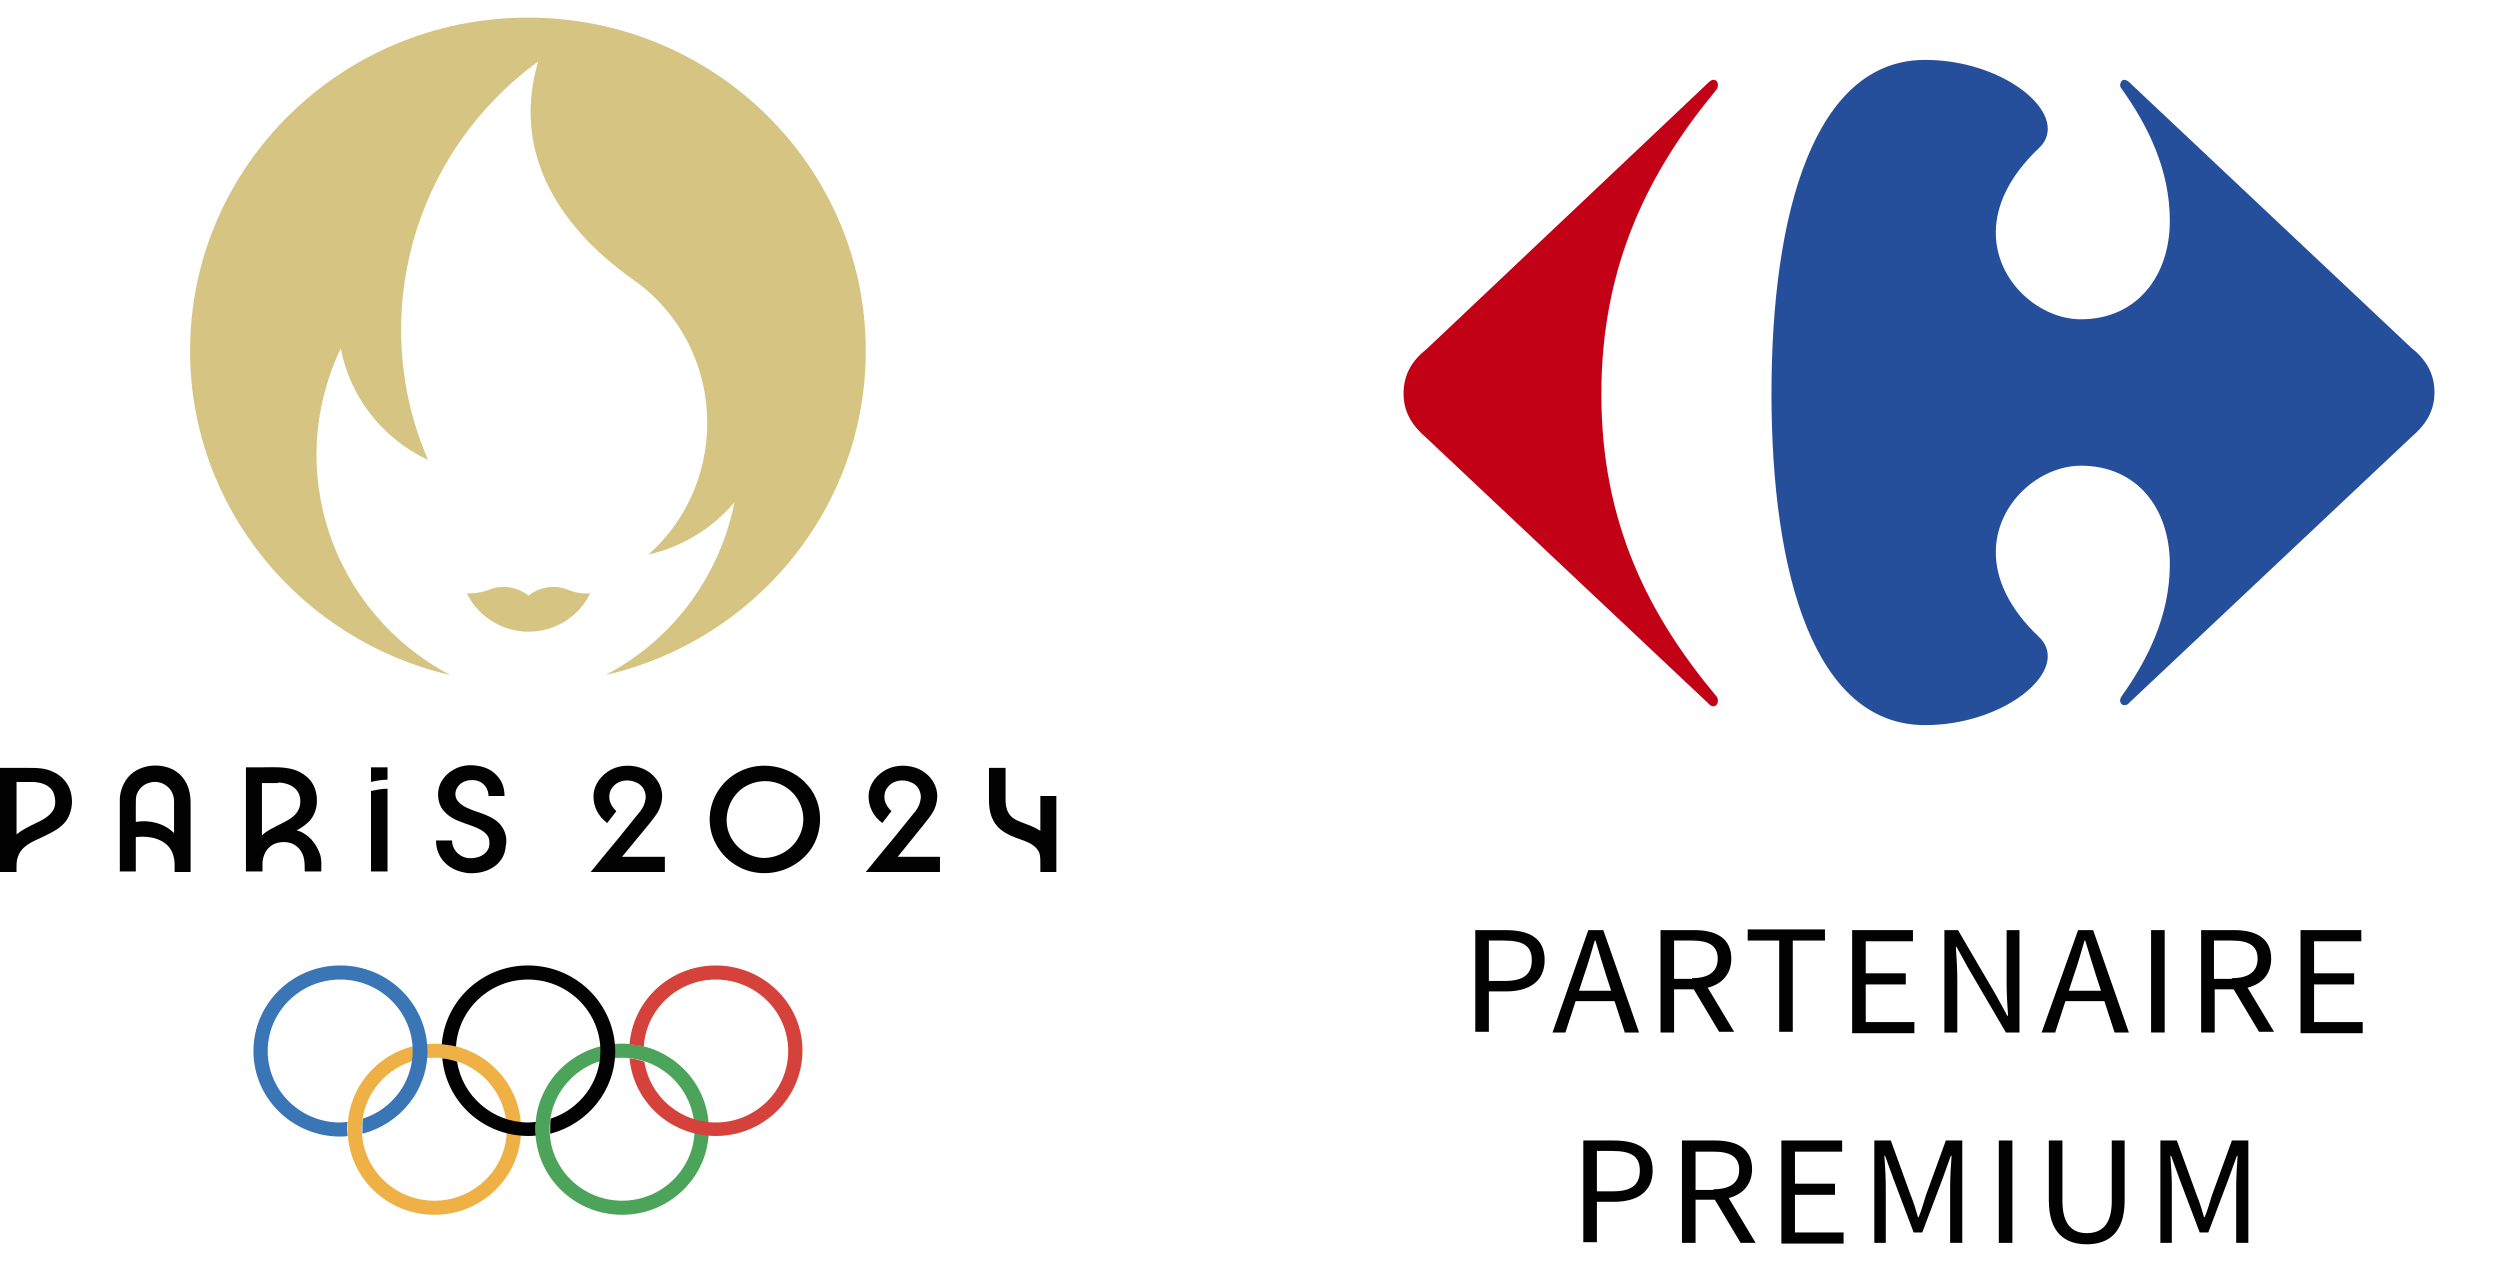 <svg width="71" height="36" viewBox="0 0 71 36" fill="none" xmlns="http://www.w3.org/2000/svg">
<path d="M1.507 21.92C1.28 21.808 1.037 21.808 0.794 21.808C0.583 21.808 0 21.808 0 21.808V24.765H0.47C0.47 24.605 0.454 24.43 0.535 24.27C0.648 24.014 0.924 23.902 1.167 23.79C1.426 23.662 1.702 23.55 1.88 23.311C2.026 23.103 2.075 22.815 2.026 22.575C1.977 22.272 1.767 22.032 1.507 21.92ZM1.491 23.039C1.378 23.199 1.199 23.295 1.021 23.375C0.827 23.47 0.632 23.566 0.47 23.694V22.208C0.616 22.208 0.762 22.208 0.908 22.208C1.151 22.208 1.426 22.288 1.524 22.527C1.588 22.703 1.588 22.911 1.491 23.039Z" fill="#020203"/>
<path d="M4.943 21.872C4.538 21.648 3.954 21.712 3.646 22.064C3.5 22.239 3.419 22.447 3.403 22.671C3.403 22.735 3.403 24.749 3.403 24.749H3.857V23.774C4.133 23.742 4.44 23.774 4.667 23.934C4.878 24.078 4.959 24.317 4.959 24.557C4.959 24.621 4.959 24.765 4.959 24.765H5.413V22.783C5.413 22.399 5.267 22.064 4.943 21.872ZM4.927 23.646C4.651 23.374 4.23 23.278 3.857 23.342C3.857 23.182 3.857 23.023 3.857 22.863C3.857 22.767 3.857 22.687 3.873 22.591C3.922 22.431 4.051 22.287 4.214 22.239C4.392 22.175 4.586 22.207 4.732 22.319C4.878 22.431 4.943 22.591 4.943 22.767C4.943 22.911 4.943 23.039 4.943 23.182C4.943 23.342 4.943 23.518 4.943 23.678C4.943 23.662 4.943 23.646 4.927 23.646Z" fill="#020203"/>
<path d="M8.59 23.646C8.541 23.614 8.476 23.598 8.428 23.582C8.573 23.502 8.719 23.407 8.833 23.263C8.93 23.135 8.979 22.991 8.995 22.847C9.027 22.527 8.93 22.208 8.654 22.016C8.298 21.744 7.844 21.792 7.423 21.792C7.277 21.792 6.985 21.792 6.985 21.792V24.749H7.455C7.455 24.669 7.455 24.573 7.455 24.494C7.471 24.302 7.552 24.11 7.731 23.998C7.893 23.902 8.136 23.886 8.314 23.966C8.492 24.046 8.606 24.222 8.638 24.413C8.654 24.525 8.654 24.637 8.654 24.749H9.124C9.124 24.589 9.141 24.43 9.092 24.27C8.995 23.998 8.833 23.774 8.59 23.646ZM7.893 22.224C8.184 22.224 8.492 22.367 8.525 22.687C8.541 22.847 8.509 22.991 8.395 23.119C8.282 23.247 8.12 23.326 7.957 23.407C7.779 23.502 7.585 23.582 7.439 23.726V22.239H7.893V22.224Z" fill="#020203"/>
<path d="M10.536 22.207C10.681 22.175 10.844 22.143 11.006 22.143V21.792H10.536V22.207Z" fill="#020203"/>
<path d="M10.536 22.463V24.749H11.006V22.399C10.844 22.399 10.698 22.431 10.536 22.463Z" fill="#020203"/>
<path d="M14.117 23.326C13.955 23.198 13.745 23.119 13.55 23.055C13.372 22.991 13.161 22.927 13.015 22.767C12.886 22.623 12.918 22.415 13.048 22.287C13.177 22.159 13.388 22.128 13.566 22.175C13.761 22.239 13.874 22.415 13.874 22.607H14.328C14.328 22.383 14.263 22.175 14.101 22.016C13.955 21.856 13.761 21.776 13.534 21.744C13.307 21.712 13.08 21.744 12.886 21.856C12.707 21.952 12.545 22.127 12.48 22.319C12.416 22.511 12.432 22.751 12.529 22.927C12.643 23.119 12.837 23.246 13.048 23.326C13.275 23.422 13.518 23.47 13.729 23.614C13.809 23.678 13.874 23.742 13.89 23.838C13.907 23.934 13.907 24.046 13.858 24.126C13.745 24.333 13.485 24.397 13.258 24.365C13.015 24.317 12.837 24.11 12.837 23.87H12.383C12.383 24.11 12.464 24.333 12.643 24.509C12.821 24.685 13.048 24.765 13.291 24.797C13.55 24.813 13.809 24.765 14.02 24.621C14.215 24.493 14.344 24.285 14.361 24.046C14.425 23.774 14.328 23.502 14.117 23.326Z" fill="#020203"/>
<path d="M18.444 23.39C18.541 23.262 18.655 23.134 18.72 22.991C18.785 22.847 18.817 22.687 18.801 22.527C18.768 22.223 18.558 21.968 18.282 21.84C17.99 21.712 17.634 21.712 17.358 21.856C17.083 22 16.872 22.271 16.856 22.575C16.84 22.895 16.985 23.182 17.245 23.374L17.504 23.038C17.407 22.943 17.342 22.847 17.31 22.719C17.293 22.591 17.31 22.463 17.391 22.367C17.537 22.159 17.845 22.111 18.071 22.223C18.185 22.271 18.282 22.367 18.314 22.495C18.363 22.623 18.331 22.751 18.282 22.879C18.233 22.991 18.136 23.102 18.055 23.198C17.747 23.582 17.439 23.966 17.115 24.349C17.002 24.493 16.888 24.621 16.775 24.765H18.882V24.333H17.666L18.444 23.39Z" fill="#020203"/>
<path d="M22.836 22.191C22.366 21.744 21.637 21.616 21.053 21.887C20.454 22.159 20.097 22.783 20.162 23.422C20.227 24.046 20.697 24.589 21.313 24.749C21.945 24.909 22.626 24.669 23.015 24.141C23.387 23.614 23.387 22.863 22.982 22.351C22.934 22.303 22.885 22.239 22.836 22.191ZM22.723 23.694C22.545 24.11 22.107 24.381 21.653 24.365C21.199 24.333 20.81 24.014 20.681 23.598C20.551 23.166 20.713 22.671 21.07 22.399C21.442 22.127 21.961 22.111 22.334 22.367C22.771 22.655 22.934 23.23 22.723 23.694Z" fill="#020203"/>
<path d="M26.257 23.39C26.355 23.262 26.468 23.134 26.533 22.991C26.598 22.847 26.63 22.687 26.614 22.527C26.581 22.223 26.371 21.968 26.095 21.84C25.803 21.712 25.447 21.712 25.171 21.856C24.896 22 24.685 22.271 24.669 22.575C24.653 22.895 24.799 23.182 25.058 23.374L25.317 23.038C25.22 22.943 25.155 22.847 25.123 22.719C25.107 22.591 25.123 22.463 25.204 22.367C25.35 22.159 25.657 22.111 25.884 22.223C25.998 22.271 26.095 22.367 26.128 22.495C26.176 22.623 26.144 22.751 26.095 22.879C26.047 22.991 25.949 23.102 25.868 23.198C25.56 23.582 25.252 23.966 24.928 24.349C24.815 24.493 24.701 24.621 24.588 24.765H26.695V24.333H25.495L26.257 23.39Z" fill="#020203"/>
<path d="M29.546 22.591V23.598C29.319 23.439 29.044 23.39 28.817 23.263C28.622 23.151 28.558 22.943 28.558 22.719C28.558 22.511 28.558 21.808 28.558 21.808H28.087C28.087 21.808 28.087 22.415 28.087 22.735C28.087 23.055 28.169 23.359 28.428 23.566C28.59 23.694 28.785 23.774 28.979 23.838C29.157 23.902 29.335 23.966 29.449 24.11C29.546 24.222 29.546 24.35 29.546 24.494C29.546 24.589 29.546 24.765 29.546 24.765H30V22.607H29.546V22.591Z" fill="#020203"/>
<path fill-rule="evenodd" clip-rule="evenodd" d="M14.799 32.07C14.799 33.413 13.697 34.5 12.335 34.5C10.974 34.5 9.872 33.413 9.872 32.07C9.872 30.727 10.974 29.64 12.335 29.64C13.697 29.64 14.799 30.727 14.799 32.07ZM12.335 30.04C11.201 30.04 10.277 30.951 10.277 32.07C10.277 33.189 11.201 34.1 12.335 34.1C13.47 34.1 14.394 33.189 14.394 32.07C14.378 30.951 13.47 30.04 12.335 30.04Z" fill="#EFB146"/>
<path fill-rule="evenodd" clip-rule="evenodd" d="M20.131 32.07C20.131 33.413 19.029 34.5 17.667 34.5C16.306 34.5 15.204 33.413 15.204 32.07C15.204 30.727 16.306 29.64 17.667 29.64C19.029 29.64 20.131 30.727 20.131 32.07ZM17.667 30.04C16.533 30.04 15.609 30.951 15.609 32.07C15.609 33.189 16.533 34.1 17.667 34.1C18.802 34.1 19.726 33.189 19.726 32.07C19.709 30.951 18.802 30.04 17.667 30.04Z" fill="#4CA35A"/>
<path fill-rule="evenodd" clip-rule="evenodd" d="M9.661 27.419C8.3 27.419 7.198 28.506 7.198 29.849C7.198 31.191 8.3 32.278 9.661 32.278C9.726 32.278 9.807 32.278 9.872 32.262C9.872 32.198 9.856 32.135 9.856 32.071C9.856 31.991 9.856 31.927 9.872 31.863C9.807 31.863 9.726 31.879 9.661 31.879C8.527 31.879 7.603 30.968 7.603 29.849C7.603 28.73 8.527 27.819 9.661 27.819C10.796 27.819 11.72 28.73 11.72 29.849C11.72 30.744 11.12 31.511 10.309 31.767C10.293 31.863 10.293 31.975 10.293 32.071C10.293 32.118 10.293 32.151 10.293 32.198C11.347 31.927 12.141 30.983 12.141 29.849C12.125 28.506 11.023 27.419 9.661 27.419Z" fill="#3A75B6"/>
<path fill-rule="evenodd" clip-rule="evenodd" d="M20.327 27.419C19.03 27.419 17.977 28.41 17.879 29.657C18.025 29.673 18.155 29.689 18.284 29.721C18.349 28.666 19.241 27.819 20.327 27.819C21.461 27.819 22.385 28.73 22.385 29.849C22.385 30.968 21.461 31.879 20.327 31.879C19.305 31.879 18.447 31.127 18.301 30.152C18.171 30.104 18.025 30.072 17.879 30.056C17.993 31.303 19.046 32.262 20.327 32.262C21.688 32.262 22.79 31.175 22.79 29.833C22.79 28.506 21.688 27.419 20.327 27.419Z" fill="#D5423B"/>
<path fill-rule="evenodd" clip-rule="evenodd" d="M14.993 27.419C13.697 27.419 12.643 28.41 12.546 29.657C12.692 29.673 12.822 29.689 12.951 29.721C13.016 28.666 13.908 27.819 14.993 27.819C16.128 27.819 17.052 28.73 17.052 29.849C17.052 30.744 16.452 31.511 15.642 31.767C15.626 31.863 15.626 31.975 15.626 32.071C15.626 32.118 15.626 32.151 15.626 32.198C16.679 31.927 17.473 30.983 17.473 29.849C17.457 28.506 16.355 27.419 14.993 27.419Z" fill="#020203"/>
<path fill-rule="evenodd" clip-rule="evenodd" d="M15.204 32.071C15.204 31.991 15.204 31.927 15.22 31.863C15.155 31.863 15.074 31.879 15.009 31.879C13.988 31.879 13.129 31.127 12.983 30.152C12.854 30.104 12.708 30.072 12.562 30.056C12.675 31.303 13.729 32.262 15.009 32.262C15.074 32.262 15.155 32.262 15.22 32.246C15.204 32.198 15.204 32.135 15.204 32.071Z" fill="#020203"/>
<path d="M16.063 16.725C15.804 16.629 15.366 16.629 15.01 16.917C14.637 16.629 14.216 16.629 13.956 16.725C13.746 16.805 13.567 16.853 13.259 16.853C13.567 17.492 14.248 17.94 15.01 17.94C15.788 17.94 16.452 17.492 16.76 16.853C16.436 16.869 16.274 16.805 16.063 16.725Z" fill="#D5C482"/>
<path d="M14.993 0.5C9.693 0.5 5.398 4.736 5.398 9.963C5.398 14.439 8.559 18.196 12.789 19.171C9.418 17.396 8.04 13.32 9.677 9.899C9.936 11.242 10.828 12.441 12.157 13.064C10.423 9.052 11.703 4.352 15.285 1.747C14.572 4.129 15.658 6.303 17.991 7.949C20.65 9.835 20.763 13.672 18.413 15.75C19.337 15.542 20.212 15.031 20.86 14.263C20.455 16.293 19.175 18.132 17.197 19.171C21.444 18.196 24.588 14.439 24.588 9.963C24.588 4.736 20.293 0.5 14.993 0.5Z" fill="#D5C482"/>
<path d="M48.522 2.343C48.569 2.297 48.616 2.266 48.663 2.266C48.742 2.266 48.789 2.327 48.789 2.419C48.789 2.465 48.773 2.526 48.726 2.572C46.843 4.849 45.478 7.509 45.478 11.193C45.478 14.876 46.843 17.49 48.726 19.752C48.773 19.798 48.789 19.844 48.789 19.905C48.789 19.981 48.742 20.058 48.663 20.058C48.616 20.058 48.569 20.043 48.522 19.981L40.52 12.446C40.128 12.11 39.861 11.727 39.861 11.177C39.861 10.627 40.112 10.23 40.52 9.909L48.522 2.343Z" fill="#C20016"/>
<path d="M54.672 1.701C51.534 1.701 50.31 6.026 50.31 11.177C50.31 16.328 51.534 20.593 54.672 20.593C56.555 20.593 58.156 19.523 58.156 18.637C58.156 18.438 58.077 18.254 57.92 18.102C57.026 17.261 56.681 16.42 56.681 15.687C56.681 14.28 57.936 13.226 59.097 13.226C60.697 13.226 61.623 14.448 61.623 16.023C61.623 17.521 60.964 18.774 60.258 19.768C60.227 19.813 60.211 19.859 60.211 19.89C60.211 19.966 60.258 20.027 60.337 20.027C60.384 20.027 60.431 20.012 60.478 19.951L68.48 12.415C68.872 12.079 69.139 11.697 69.139 11.147C69.139 10.597 68.888 10.199 68.48 9.878L60.478 2.343C60.431 2.297 60.368 2.266 60.337 2.266C60.258 2.266 60.227 2.327 60.211 2.404C60.211 2.45 60.227 2.496 60.258 2.526C60.964 3.52 61.623 4.773 61.623 6.271C61.623 7.845 60.682 9.068 59.097 9.068C57.936 9.068 56.681 8.013 56.681 6.607C56.681 5.874 57.026 5.033 57.92 4.192C58.093 4.024 58.156 3.841 58.156 3.657C58.156 2.771 56.555 1.701 54.672 1.701Z" fill="#254F9A"/>
<path d="M41.898 26.415H42.751C43.422 26.415 43.868 26.633 43.868 27.266C43.868 27.879 43.422 28.156 42.772 28.156H42.284V29.304H41.898V26.415ZM42.731 27.859C43.259 27.859 43.503 27.681 43.503 27.266C43.503 26.85 43.239 26.712 42.711 26.712H42.284V27.859H42.731Z" fill="#020203"/>
<path d="M45.108 26.415H45.534L46.55 29.323H46.144L45.615 27.701C45.514 27.385 45.412 27.048 45.311 26.712H45.291C45.189 27.048 45.108 27.365 44.986 27.701L44.458 29.323H44.092L45.108 26.415ZM44.62 28.136H46.001V28.433H44.62V28.136Z" fill="#020203"/>
<path d="M47.179 26.415H48.113C48.722 26.415 49.169 26.633 49.169 27.226C49.169 27.8 48.722 28.097 48.113 28.097H47.544V29.323H47.159V26.415H47.179ZM48.052 27.78C48.519 27.78 48.783 27.602 48.783 27.226C48.783 26.85 48.519 26.712 48.052 26.712H47.544V27.8H48.052V27.78ZM48.032 27.978L48.337 27.78L49.25 29.304H48.824L48.032 27.978Z" fill="#020203"/>
<path d="M50.549 26.712H49.635V26.395H51.829V26.712H50.915V29.303H50.529V26.712H50.549Z" fill="#020203"/>
<path d="M52.601 26.415H54.328V26.732H52.987V27.642H54.124V27.958H52.987V29.027H54.368V29.343H52.601V26.415Z" fill="#020203"/>
<path d="M55.221 26.415H55.607L56.683 28.255L57.008 28.849H57.029C57.008 28.552 56.988 28.235 56.988 27.919V26.415H57.353V29.323H56.968L55.891 27.483L55.566 26.89H55.546C55.566 27.187 55.587 27.503 55.587 27.8V29.323H55.221V26.415Z" fill="#020203"/>
<path d="M59.018 26.415H59.445L60.46 29.323H60.054L59.526 27.701C59.424 27.385 59.323 27.048 59.221 26.712H59.201C59.099 27.048 59.018 27.365 58.896 27.701L58.368 29.323H57.982L59.018 26.415ZM58.531 28.136H59.912V28.433H58.531V28.136Z" fill="#020203"/>
<path d="M61.091 26.415H61.477V29.323H61.091V26.415Z" fill="#020203"/>
<path d="M62.512 26.415H63.446C64.055 26.415 64.502 26.633 64.502 27.226C64.502 27.8 64.055 28.097 63.446 28.097H62.898V29.323H62.512V26.415ZM63.385 27.78C63.852 27.78 64.116 27.602 64.116 27.226C64.116 26.85 63.852 26.712 63.385 26.712H62.877V27.8H63.385V27.78ZM63.365 27.978L63.669 27.78L64.583 29.304H64.157L63.365 27.978Z" fill="#020203"/>
<path d="M65.335 26.415H67.061V26.732H65.72V27.642H66.858V27.958H65.72V29.027H67.101V29.343H65.335V26.415Z" fill="#020203"/>
<path d="M44.966 32.39H45.819C46.489 32.39 46.936 32.608 46.936 33.241C46.936 33.854 46.489 34.131 45.84 34.131H45.352V35.279H44.966V32.39ZM45.799 33.834C46.327 33.834 46.571 33.656 46.571 33.241C46.571 32.825 46.307 32.687 45.779 32.687H45.352V33.834H45.799Z" fill="#020203"/>
<path d="M47.768 32.39H48.703C49.312 32.39 49.759 32.608 49.759 33.201C49.759 33.775 49.312 34.072 48.703 34.072H48.154V35.298H47.768V32.39ZM48.662 33.775C49.129 33.775 49.393 33.597 49.393 33.221C49.393 32.845 49.129 32.707 48.662 32.707H48.154V33.795H48.662V33.775ZM48.642 33.973L48.946 33.775L49.86 35.298H49.434L48.642 33.973Z" fill="#020203"/>
<path d="M50.591 32.39H52.317V32.707H50.977V33.617H52.114V33.933H50.977V35.002H52.358V35.318H50.591V32.39Z" fill="#020203"/>
<path d="M53.231 32.39H53.699L54.267 33.953C54.348 34.151 54.409 34.349 54.47 34.566H54.49C54.572 34.368 54.633 34.151 54.694 33.953L55.262 32.39H55.729V35.298H55.384V33.696C55.384 33.439 55.404 33.083 55.425 32.825H55.404L55.161 33.498L54.592 35.002H54.348L53.78 33.498L53.536 32.825H53.516C53.536 33.083 53.556 33.439 53.556 33.696V35.298H53.231V32.39Z" fill="#020203"/>
<path d="M56.766 32.39H57.152V35.298H56.766V32.39Z" fill="#020203"/>
<path d="M58.187 34.092V32.39H58.573V34.111C58.573 34.804 58.877 35.021 59.263 35.021C59.669 35.021 59.974 34.804 59.974 34.111V32.39H60.34V34.092C60.34 35.021 59.873 35.338 59.263 35.338C58.654 35.338 58.187 35.021 58.187 34.092Z" fill="#020203"/>
<path d="M61.355 32.39H61.822L62.391 33.953C62.472 34.151 62.533 34.349 62.594 34.566H62.614C62.696 34.368 62.756 34.151 62.817 33.953L63.386 32.39H63.853V35.298H63.508V33.696C63.508 33.439 63.528 33.083 63.548 32.825H63.528L63.284 33.498L62.716 35.002H62.472L61.903 33.498L61.66 32.825H61.639C61.66 33.083 61.68 33.439 61.68 33.696V35.298H61.355V32.39Z" fill="#020203"/>
</svg>